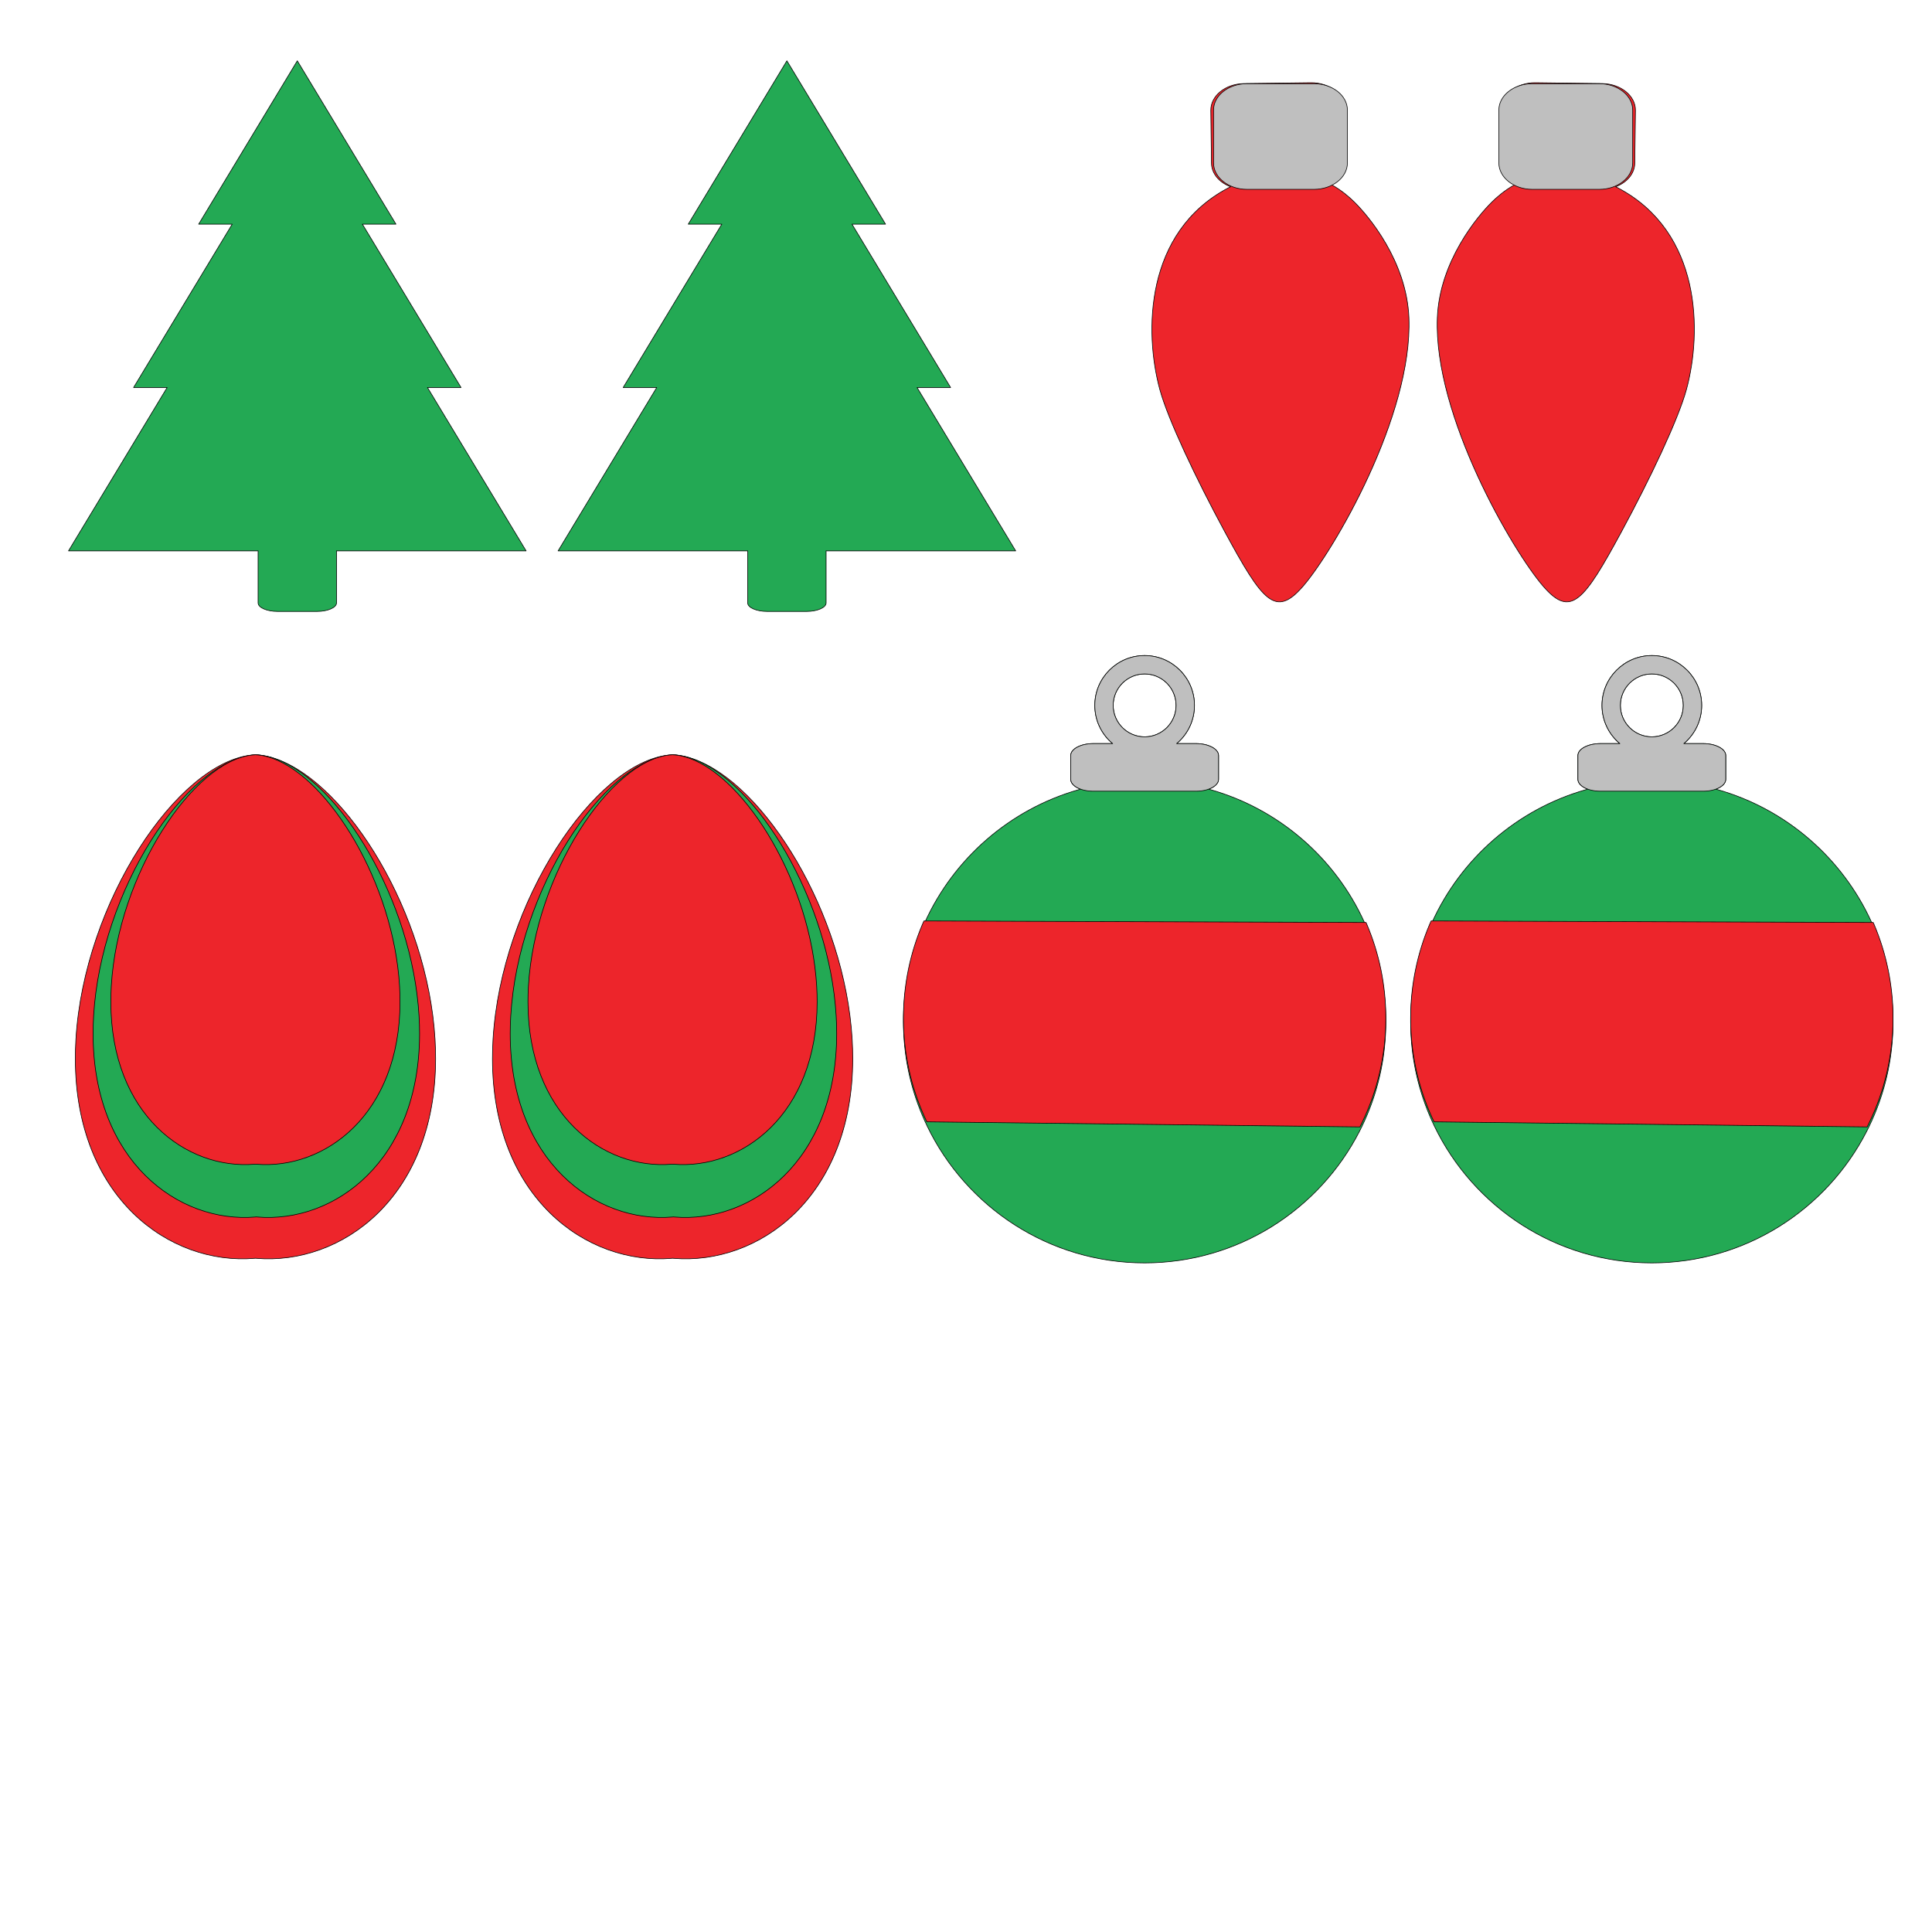 <?xml version="1.0" encoding="UTF-8"?> <!-- exported from Silhouette Studio® Business Edition V4.4.895ssbe --> <svg xmlns="http://www.w3.org/2000/svg" xmlns:xlink="http://www.w3.org/1999/xlink" version="1.1" width="304.8mm" height="304.8mm" viewBox="0 0 304.8 304.8"><defs><path id="path_4893de7ae40b9cb10c664993503df415" d="M 194.148 29.459 L 193.937 29.382 C 192.283 28.697 191.147 27.334 191.127 25.753 L 191.022 17.418 C 190.993 15.119 193.335 13.221 196.248 13.185 L 206.805 13.051 C 209.718 13.015 212.107 14.853 212.136 17.152 L 212.241 25.487 C 212.259 26.924 211.351 28.204 209.956 28.971 L 209.855 29.021 L 210.077 29.142 C 211.761 30.092 212.939 31.166 213.584 31.793 C 215.913 34.058 221.925 41.217 222.275 50.145 C 222.881 65.605 210.344 86.97 205.582 92.478 C 201.236 97.505 199.235 94.992 193.199 83.835 C 188.753 75.618 184.279 66.216 182.985 61.472 C 180.51 52.401 180.576 36.608 193.785 29.644 L 194.148 29.459 Z" fill-rule="evenodd" fill="#ED252B" fill-opacity="1" stroke="#000000" stroke-opacity="1" stroke-width="0.1" stroke-linecap="round" stroke-linejoin="round"></path><path id="path_884798194017183be39887a56d28934e" d="M 207.292 29.873 C 210.205 29.873 212.571 28.005 212.571 25.706 L 212.571 17.37 C 212.571 15.071 210.205 13.203 207.292 13.203 L 196.734 13.203 C 193.821 13.203 191.455 15.071 191.455 17.37 L 191.455 25.706 C 191.455 28.005 193.821 29.873 196.734 29.873 L 207.292 29.873 Z" fill-rule="evenodd" fill="#BFBFBF" fill-opacity="1" stroke="#000000" stroke-opacity="1" stroke-width="0.1" stroke-linecap="round" stroke-linejoin="round"></path><path id="path_c7603ad4938bad42fef1158960add4cf" d="M 254.888 29.459 L 255.099 29.382 C 256.753 28.697 257.889 27.334 257.909 25.753 L 258.014 17.418 C 258.043 15.119 255.701 13.221 252.788 13.185 L 242.231 13.051 C 239.318 13.015 236.929 14.853 236.9 17.152 L 236.795 25.487 C 236.777 26.924 237.685 28.204 239.08 28.971 L 239.181 29.021 L 238.959 29.142 C 237.275 30.092 236.097 31.166 235.452 31.793 C 233.123 34.058 227.111 41.217 226.761 50.145 C 226.155 65.605 238.692 86.97 243.454 92.478 C 247.8 97.505 249.801 94.992 255.837 83.835 C 260.283 75.618 264.757 66.216 266.051 61.472 C 268.526 52.401 268.46 36.608 255.251 29.644 L 254.888 29.459 Z" fill-rule="evenodd" fill="#ED252B" fill-opacity="1" stroke="#000000" stroke-opacity="1" stroke-width="0.1" stroke-linecap="round" stroke-linejoin="round"></path><path id="path_e7e5fb2cf23e1d78909b8a7c590dbf26" d="M 241.744 29.873 C 238.831 29.873 236.465 28.005 236.465 25.706 L 236.465 17.37 C 236.465 15.071 238.831 13.203 241.744 13.203 L 252.302 13.203 C 255.215 13.203 257.581 15.071 257.581 17.37 L 257.581 25.706 C 257.581 28.005 255.215 29.873 252.302 29.873 L 241.744 29.873 Z" fill-rule="evenodd" fill="#BFBFBF" fill-opacity="1" stroke="#000000" stroke-opacity="1" stroke-width="0.1" stroke-linecap="round" stroke-linejoin="round"></path><path id="path_f1ed06457362c1387cd07bd7ebb2bba4" d="M 40.734 86.909 L 16.101 86.909 L 10.807 86.909 L 26.369 61.136 L 21.074 61.136 L 36.637 35.364 L 31.342 35.364 L 46.904 9.591 L 62.467 35.364 L 57.172 35.364 L 72.735 61.136 L 67.44 61.136 L 83.002 86.909 L 77.707 86.909 L 53.075 86.909 L 53.075 86.91 C 53.086 86.956 53.091 87.001 53.091 87.048 L 53.091 95.117 C 53.091 95.859 51.705 96.462 49.998 96.462 L 43.811 96.462 C 42.104 96.462 40.718 95.859 40.718 95.117 L 40.718 87.048 C 40.718 87.001 40.723 86.956 40.734 86.91 L 40.734 86.909 Z" fill-rule="evenodd" fill="#23A954" fill-opacity="1" stroke="#000000" stroke-opacity="1" stroke-width="0.1" stroke-linecap="round" stroke-linejoin="round"></path><path id="path_a0ec0f9ac5e12ef2b201e5ac44e8f661" d="M 117.973 86.909 L 93.341 86.909 L 88.046 86.909 L 103.608 61.137 L 98.313 61.137 L 113.876 35.364 L 108.581 35.364 L 124.144 9.591 L 139.706 35.364 L 134.411 35.364 L 149.974 61.137 L 144.679 61.137 L 160.241 86.909 L 154.946 86.909 L 130.314 86.909 L 130.314 86.91 C 130.325 86.956 130.33 87.001 130.33 87.048 L 130.33 95.117 C 130.33 95.859 128.944 96.462 127.237 96.462 L 121.05 96.462 C 119.343 96.462 117.957 95.859 117.957 95.117 L 117.957 87.048 C 117.957 87.001 117.962 86.956 117.973 86.91 L 117.973 86.909 Z" fill-rule="evenodd" fill="#23A954" fill-opacity="1" stroke="#000000" stroke-opacity="1" stroke-width="0.1" stroke-linecap="round" stroke-linejoin="round"></path><path id="path_d8bdf76d30f87657523013089e1fd37c" d="M 43.67 119.771 C 54.842 123.759 67.454 144.038 68.633 163.985 C 68.694 165.024 68.724 166.041 68.723 167.035 C 68.698 188.925 53.864 199.628 40.46 198.521 L 40.304 198.506 L 40.147 198.521 C 26.743 199.628 11.909 188.925 11.885 167.035 C 11.884 166.041 11.913 165.024 11.975 163.985 C 13.255 142.319 28.025 120.261 39.786 119.113 L 40.188 119.085 L 40.189 119.075 L 40.264 119.075 L 40.304 119.077 L 40.343 119.075 L 40.419 119.075 L 40.419 119.085 L 40.822 119.113 C 41.755 119.204 42.707 119.427 43.67 119.771 Z" fill-rule="evenodd" fill="#ED252B" fill-opacity="1" stroke="#000000" stroke-opacity="1" stroke-width="0.1" stroke-linecap="round" stroke-linejoin="round"></path><path id="path_e52188ba0419e0ace98d6ebf17a69975" d="M 43.489 119.714 C 53.612 123.375 65.041 141.989 66.109 160.299 C 66.165 161.253 66.192 162.186 66.191 163.098 C 66.169 183.192 52.726 193.016 40.58 192.001 L 40.438 191.987 L 40.296 192.001 C 28.149 193.016 14.707 183.192 14.685 163.098 C 14.684 162.186 14.711 161.253 14.766 160.299 C 15.927 140.411 29.311 120.163 39.969 119.11 L 40.333 119.085 L 40.334 119.075 L 40.402 119.075 L 40.438 119.077 L 40.474 119.075 L 40.542 119.075 L 40.542 119.085 L 40.907 119.11 C 41.753 119.194 42.616 119.398 43.489 119.714 Z" fill-rule="evenodd" fill="#23A954" fill-opacity="1" stroke="#000000" stroke-opacity="1" stroke-width="0.1" stroke-linecap="round" stroke-linejoin="round"></path><path id="path_166cd94ed8071aa6464453d8977bd9d4" d="M 42.998 119.641 C 51.965 122.884 62.088 139.371 63.035 155.589 C 63.084 156.435 63.108 157.261 63.107 158.069 C 63.087 175.867 51.18 184.569 40.422 183.669 L 40.296 183.657 L 40.17 183.669 C 29.411 184.569 17.505 175.867 17.485 158.069 C 17.484 157.261 17.508 156.434 17.557 155.589 C 18.585 137.973 30.44 120.039 39.88 119.106 L 40.203 119.084 L 40.203 119.075 L 40.264 119.075 L 40.296 119.077 L 40.328 119.075 L 40.388 119.075 L 40.388 119.084 L 40.712 119.106 C 41.461 119.18 42.225 119.361 42.998 119.641 Z" fill-rule="evenodd" fill="#ED252B" fill-opacity="1" stroke="#000000" stroke-opacity="1" stroke-width="0.1" stroke-linecap="round" stroke-linejoin="round"></path><path id="path_b1e7d812be38fe42b56642e5b50cd8dc" d="M 109.479 119.771 C 120.65 123.759 133.263 144.038 134.441 163.985 C 134.503 165.024 134.532 166.041 134.531 167.035 C 134.507 188.925 119.673 199.628 106.269 198.521 L 106.112 198.506 L 105.956 198.521 C 92.552 199.628 77.718 188.925 77.693 167.035 C 77.692 166.041 77.722 165.024 77.783 163.985 C 79.064 142.319 93.834 120.261 105.594 119.113 L 105.997 119.085 L 105.997 119.075 L 106.073 119.075 L 106.112 119.077 L 106.152 119.075 L 106.228 119.075 L 106.228 119.085 L 106.63 119.113 C 107.564 119.204 108.516 119.427 109.479 119.771 Z" fill-rule="evenodd" fill="#ED252B" fill-opacity="1" stroke="#000000" stroke-opacity="1" stroke-width="0.1" stroke-linecap="round" stroke-linejoin="round"></path><path id="path_65d20c8b7d24ae10c1c2d63a8fede24a" d="M 109.297 119.714 C 119.421 123.375 130.85 141.989 131.918 160.299 C 131.974 161.253 132 162.186 131.999 163.098 C 131.977 183.192 118.535 193.016 106.388 192.001 L 106.246 191.987 L 106.104 192.001 C 93.958 193.016 80.516 183.192 80.494 163.098 C 80.493 162.186 80.519 161.253 80.575 160.299 C 81.735 140.411 95.12 120.163 105.777 119.11 L 106.142 119.085 L 106.142 119.075 L 106.21 119.075 L 106.246 119.077 L 106.282 119.075 L 106.351 119.075 L 106.351 119.085 L 106.716 119.11 C 107.562 119.194 108.425 119.398 109.297 119.714 Z" fill-rule="evenodd" fill="#23A954" fill-opacity="1" stroke="#000000" stroke-opacity="1" stroke-width="0.1" stroke-linecap="round" stroke-linejoin="round"></path><path id="path_59a8f7471345395e5acbb73ac11fdfc0" d="M 108.807 119.641 C 117.774 122.884 127.897 139.371 128.843 155.589 C 128.893 156.435 128.916 157.261 128.915 158.069 C 128.896 175.867 116.989 184.569 106.23 183.669 L 106.104 183.657 L 105.979 183.669 C 95.22 184.569 83.313 175.867 83.294 158.069 C 83.293 157.261 83.316 156.434 83.366 155.589 C 84.393 137.973 96.249 120.039 105.689 119.106 L 106.012 119.084 L 106.012 119.075 L 106.073 119.075 L 106.104 119.077 L 106.136 119.075 L 106.197 119.075 L 106.197 119.084 L 106.52 119.106 C 107.269 119.18 108.034 119.361 108.807 119.641 Z" fill-rule="evenodd" fill="#ED252B" fill-opacity="1" stroke="#000000" stroke-opacity="1" stroke-width="0.1" stroke-linecap="round" stroke-linejoin="round"></path><path id="path_d103070d2b2e65526dd78a21fd8d9d2a" d="M 218.575 163.276 L 218.57 163.39 L 218.549 163.686 L 218.522 164.116 L 218.505 164.311 L 218.493 164.478 L 218.467 164.739 L 218.436 165.078 L 218.406 165.342 L 218.385 165.557 L 218.357 165.77 L 218.327 166.033 L 218.28 166.372 L 218.247 166.627 L 218.221 166.789 L 218.194 166.981 L 218.124 167.403 L 218.079 167.687 L 218.059 167.797 L 218.038 167.922 L 217.935 168.46 L 217.883 168.738 L 217.871 168.793 L 217.859 168.854 L 217.662 169.758 L 217.658 169.778 L 217.653 169.799 L 217.434 170.694 L 217.418 170.753 L 217.404 170.808 L 217.329 171.08 L 217.188 171.601 L 217.152 171.721 L 217.123 171.827 L 217.04 172.099 L 216.921 172.499 L 216.862 172.679 L 216.815 172.833 L 216.734 173.074 L 216.632 173.388 L 216.547 173.63 L 216.48 173.828 L 216.407 174.025 L 216.322 174.267 L 216.205 174.574 L 216.118 174.811 L 216.058 174.96 L 215.991 175.135 L 215.834 175.52 L 215.73 175.78 L 215.687 175.879 L 215.64 175.994 L 215.425 176.485 L 215.316 176.737 L 215.293 176.787 L 215.269 176.842 L 214.885 177.663 L 214.878 177.679 L 214.548 178.343 L 214.467 178.505 C 208.159 190.81 195.345 199.242 180.582 199.242 C 165.491 199.242 152.436 190.431 146.286 177.679 L 145.952 176.963 L 145.895 176.842 L 145.892 176.835 L 145.524 175.994 L 145.512 175.965 L 145.501 175.941 L 145.395 175.679 L 145.173 175.135 L 145.151 175.08 L 145.13 175.027 L 145.016 174.724 L 144.842 174.267 L 144.812 174.18 L 144.782 174.102 L 144.677 173.799 L 144.532 173.388 L 144.494 173.272 L 144.458 173.166 L 144.364 172.87 L 144.243 172.499 L 144.2 172.353 L 144.157 172.22 L 144.076 171.938 L 143.976 171.601 L 143.928 171.423 L 143.881 171.262 L 143.813 171.001 L 143.73 170.694 L 143.678 170.482 L 143.629 170.294 L 143.574 170.055 L 143.506 169.778 L 143.453 169.533 L 143.403 169.317 L 143.358 169.1 L 143.305 168.854 L 143.251 168.575 L 143.201 168.331 L 143.167 168.137 L 143.126 167.922 L 143.073 167.606 L 143.026 167.335 L 143.001 167.167 L 142.97 166.981 L 142.92 166.626 L 142.876 166.33 L 142.859 166.189 L 142.837 166.033 L 142.791 165.636 L 142.753 165.318 L 142.742 165.203 L 142.727 165.078 L 142.688 164.633 L 142.656 164.297 L 142.65 164.209 L 142.642 164.116 L 142.61 163.61 L 142.587 163.269 L 142.584 163.21 L 142.58 163.147 L 142.557 162.538 L 142.545 162.233 L 142.544 162.204 L 142.543 162.172 C 142.535 161.846 142.531 161.519 142.531 161.191 C 142.531 159.879 142.597 158.582 142.727 157.304 L 142.739 157.205 L 142.837 156.348 C 142.958 155.397 143.114 154.456 143.305 153.528 L 143.377 153.197 L 143.506 152.603 C 143.577 152.297 143.652 151.992 143.73 151.688 L 143.786 151.48 L 143.976 150.781 C 144.061 150.48 144.15 150.18 144.243 149.883 L 144.337 149.594 L 144.532 148.994 L 144.65 148.661 L 144.842 148.115 L 145.115 147.397 L 145.173 147.246 L 145.237 147.09 L 145.524 146.388 L 145.62 146.168 L 145.895 145.54 C 150.471 135.428 159.341 127.665 170.172 124.585 L 170.483 124.5 L 170.216 124.395 C 169.425 124.05 168.921 123.529 168.921 122.946 L 168.921 119.191 C 168.921 118.155 170.515 117.313 172.478 117.313 L 175.54 117.313 L 175.297 117.103 C 173.714 115.664 172.72 113.589 172.72 111.285 C 172.72 106.947 176.244 103.423 180.582 103.423 C 184.92 103.423 188.444 106.947 188.444 111.285 C 188.444 113.589 187.45 115.664 185.867 117.103 L 185.624 117.313 L 188.686 117.313 C 190.649 117.313 192.243 118.155 192.243 119.191 L 192.243 122.946 C 192.243 123.529 191.739 124.05 190.948 124.395 L 190.681 124.5 L 190.992 124.585 C 201.822 127.665 210.693 135.428 215.269 145.54 L 215.509 146.089 L 215.64 146.388 C 217.567 150.939 218.633 155.942 218.633 161.191 L 218.633 161.21 L 218.621 162.172 L 218.618 162.236 L 218.617 162.294 L 218.605 162.587 L 218.583 163.147 L 218.575 163.276 Z M 175.62 111.285 C 175.62 114.023 177.844 116.247 180.582 116.247 C 183.32 116.247 185.544 114.023 185.544 111.285 C 185.544 108.547 183.32 106.323 180.582 106.323 C 177.844 106.323 175.62 108.547 175.62 111.285 Z" fill-rule="evenodd" fill="#23A954" fill-opacity="1" stroke="#000000" stroke-opacity="1" stroke-width="0.1" stroke-linecap="round" stroke-linejoin="round"></path><path id="path_353b28b277347a0d9fac71a0383c83e2" d="M 185.624 117.313 L 188.686 117.313 C 190.649 117.313 192.243 118.155 192.243 119.191 L 192.243 122.946 C 192.243 123.982 190.649 124.824 188.686 124.824 L 172.477 124.824 C 170.515 124.824 168.921 123.982 168.921 122.946 L 168.921 119.191 C 168.921 118.155 170.515 117.313 172.477 117.313 L 175.54 117.313 L 175.297 117.103 C 173.714 115.664 172.72 113.589 172.72 111.285 C 172.72 106.947 176.244 103.423 180.582 103.423 C 184.92 103.423 188.444 106.947 188.444 111.285 C 188.444 113.589 187.45 115.664 185.867 117.103 L 185.624 117.313 Z M 175.62 111.285 C 175.62 114.023 177.844 116.247 180.582 116.247 C 183.32 116.247 185.544 114.023 185.544 111.285 C 185.544 108.547 183.32 106.323 180.582 106.323 C 177.844 106.323 175.62 108.547 175.62 111.285 Z" fill-rule="evenodd" fill="#BFBFBF" fill-opacity="1" stroke="#000000" stroke-opacity="1" stroke-width="0.1" stroke-linecap="round" stroke-linejoin="round"></path><path id="path_ccfaa5a4f0eac46fe5f1b5ff6225e96f" d="M 218.633 160.636 C 218.633 166.541 217.284 172.134 214.878 177.124 L 214.548 177.788 L 146.221 176.984 L 145.895 176.287 C 143.734 171.512 142.531 166.213 142.531 160.636 C 142.531 155.387 143.597 150.384 145.524 145.832 L 145.761 145.292 L 182.401 145.419 C 183.486 145.423 212.099 145.522 212.913 145.525 L 215.509 145.534 L 215.64 145.832 C 217.567 150.384 218.633 155.387 218.633 160.636 Z" fill-rule="evenodd" fill="#ED252B" fill-opacity="1" stroke="#000000" stroke-opacity="1" stroke-width="0.1" stroke-linecap="round" stroke-linejoin="round"></path><path id="path_3927c8cdd59f1c319b234a73662305fc" d="M 298.593 163.276 L 298.588 163.39 L 298.567 163.686 L 298.539 164.116 L 298.522 164.311 L 298.51 164.478 L 298.484 164.739 L 298.454 165.078 L 298.424 165.342 L 298.402 165.557 L 298.375 165.77 L 298.344 166.033 L 298.297 166.372 L 298.264 166.627 L 298.239 166.789 L 298.212 166.981 L 298.142 167.403 L 298.097 167.687 L 298.076 167.797 L 298.056 167.922 L 297.952 168.46 L 297.9 168.738 L 297.888 168.793 L 297.877 168.854 L 297.68 169.758 L 297.675 169.778 L 297.67 169.799 L 297.451 170.694 L 297.435 170.753 L 297.422 170.808 L 297.347 171.08 L 297.206 171.601 L 297.17 171.721 L 297.141 171.826 L 297.057 172.099 L 296.938 172.499 L 296.88 172.679 L 296.832 172.833 L 296.751 173.074 L 296.649 173.388 L 296.564 173.63 L 296.497 173.828 L 296.425 174.025 L 296.339 174.267 L 296.222 174.574 L 296.135 174.811 L 296.076 174.96 L 296.009 175.135 L 295.851 175.52 L 295.747 175.78 L 295.705 175.879 L 295.658 175.994 L 295.443 176.485 L 295.334 176.737 L 295.31 176.787 L 295.286 176.842 L 294.903 177.663 L 294.895 177.679 L 294.565 178.343 L 294.484 178.505 C 288.177 190.81 275.362 199.242 260.599 199.242 C 245.509 199.242 232.454 190.431 226.304 177.679 L 225.969 176.963 L 225.913 176.842 L 225.91 176.835 L 225.541 175.994 L 225.53 175.965 L 225.519 175.941 L 225.412 175.679 L 225.19 175.135 L 225.169 175.08 L 225.148 175.027 L 225.034 174.724 L 224.859 174.267 L 224.829 174.18 L 224.8 174.102 L 224.695 173.799 L 224.549 173.388 L 224.512 173.272 L 224.475 173.166 L 224.381 172.87 L 224.261 172.499 L 224.217 172.353 L 224.175 172.219 L 224.094 171.938 L 223.993 171.601 L 223.945 171.423 L 223.899 171.262 L 223.831 171.001 L 223.748 170.694 L 223.696 170.482 L 223.647 170.294 L 223.591 170.055 L 223.524 169.778 L 223.47 169.534 L 223.42 169.317 L 223.376 169.1 L 223.322 168.854 L 223.269 168.575 L 223.219 168.331 L 223.185 168.137 L 223.143 167.922 L 223.091 167.605 L 223.043 167.335 L 223.018 167.167 L 222.987 166.981 L 222.938 166.626 L 222.893 166.33 L 222.876 166.189 L 222.854 166.033 L 222.809 165.636 L 222.77 165.318 L 222.759 165.203 L 222.745 165.078 L 222.705 164.633 L 222.674 164.297 L 222.668 164.209 L 222.66 164.116 L 222.627 163.61 L 222.604 163.269 L 222.602 163.21 L 222.598 163.147 L 222.575 162.538 L 222.562 162.233 L 222.562 162.204 L 222.561 162.172 C 222.553 161.846 222.548 161.519 222.548 161.191 C 222.548 159.879 222.615 158.582 222.745 157.304 L 222.756 157.205 L 222.854 156.348 C 222.976 155.397 223.132 154.456 223.322 153.528 L 223.394 153.197 L 223.524 152.603 C 223.595 152.297 223.669 151.992 223.748 151.688 L 223.804 151.48 L 223.993 150.781 C 224.079 150.48 224.168 150.18 224.261 149.883 L 224.355 149.594 L 224.549 148.994 L 224.667 148.661 L 224.859 148.115 L 225.133 147.397 L 225.19 147.246 L 225.254 147.09 L 225.541 146.388 L 225.637 146.168 L 225.913 145.54 C 230.489 135.428 239.359 127.665 250.189 124.585 L 250.501 124.5 L 250.233 124.395 C 249.443 124.05 248.938 123.529 248.938 122.946 L 248.938 119.191 C 248.938 118.155 250.532 117.313 252.495 117.313 L 255.557 117.313 L 255.315 117.103 C 253.732 115.664 252.737 113.589 252.737 111.285 C 252.737 106.947 256.261 103.423 260.599 103.423 C 264.938 103.423 268.462 106.947 268.462 111.285 C 268.462 113.589 267.467 115.664 265.884 117.103 L 265.642 117.313 L 268.704 117.313 C 270.666 117.313 272.261 118.155 272.261 119.191 L 272.261 122.946 C 272.261 123.529 271.756 124.05 270.966 124.395 L 270.698 124.5 L 271.01 124.585 C 281.84 127.665 290.71 135.428 295.286 145.54 L 295.527 146.089 L 295.658 146.388 C 297.585 150.939 298.651 155.942 298.651 161.191 L 298.65 161.21 L 298.638 162.172 L 298.636 162.236 L 298.635 162.294 L 298.622 162.587 L 298.601 163.147 L 298.593 163.276 Z M 255.637 111.285 C 255.637 114.023 257.862 116.247 260.599 116.247 C 263.337 116.247 265.561 114.023 265.561 111.285 C 265.561 108.547 263.337 106.323 260.599 106.323 C 257.862 106.323 255.637 108.547 255.637 111.285 Z" fill-rule="evenodd" fill="#23A954" fill-opacity="1" stroke="#000000" stroke-opacity="1" stroke-width="0.1" stroke-linecap="round" stroke-linejoin="round"></path><path id="path_b3be4ea814e1424ca595742a6bab0107" d="M 265.642 117.313 L 268.704 117.313 C 270.666 117.313 272.26 118.155 272.26 119.191 L 272.26 122.946 C 272.26 123.982 270.666 124.824 268.704 124.824 L 252.495 124.824 C 250.532 124.824 248.938 123.982 248.938 122.946 L 248.938 119.191 C 248.938 118.155 250.532 117.313 252.495 117.313 L 255.557 117.313 L 255.315 117.103 C 253.732 115.664 252.737 113.589 252.737 111.285 C 252.737 106.947 256.261 103.423 260.599 103.423 C 264.938 103.423 268.462 106.947 268.462 111.285 C 268.462 113.589 267.467 115.664 265.884 117.103 L 265.642 117.313 Z M 255.637 111.285 C 255.637 114.023 257.861 116.247 260.599 116.247 C 263.337 116.247 265.561 114.023 265.561 111.285 C 265.561 108.547 263.337 106.323 260.599 106.323 C 257.861 106.323 255.637 108.547 255.637 111.285 Z" fill-rule="evenodd" fill="#BFBFBF" fill-opacity="1" stroke="#000000" stroke-opacity="1" stroke-width="0.1" stroke-linecap="round" stroke-linejoin="round"></path><path id="path_bf5d72da3d836792261bb261232bdae6" d="M 298.651 160.636 C 298.651 166.541 297.301 172.134 294.895 177.124 L 294.565 177.788 L 226.238 176.984 L 225.912 176.287 C 223.752 171.512 222.548 166.213 222.548 160.636 C 222.548 155.387 223.614 150.384 225.541 145.832 L 225.778 145.292 L 262.419 145.419 C 263.504 145.423 292.116 145.522 292.93 145.525 L 295.527 145.534 L 295.658 145.832 C 297.585 150.384 298.651 155.387 298.651 160.636 Z" fill-rule="evenodd" fill="#ED252B" fill-opacity="1" stroke="#000000" stroke-opacity="1" stroke-width="0.1" stroke-linecap="round" stroke-linejoin="round"></path></defs><g><g><g><use xlink:href="#path_4893de7ae40b9cb10c664993503df415"></use></g><g><use xlink:href="#path_884798194017183be39887a56d28934e"></use></g></g><g><g><use xlink:href="#path_c7603ad4938bad42fef1158960add4cf"></use></g><g><use xlink:href="#path_e7e5fb2cf23e1d78909b8a7c590dbf26"></use></g></g></g><g><g><use xlink:href="#path_f1ed06457362c1387cd07bd7ebb2bba4"></use></g><g><use xlink:href="#path_a0ec0f9ac5e12ef2b201e5ac44e8f661"></use></g></g><g><g><g><use xlink:href="#path_d8bdf76d30f87657523013089e1fd37c"></use></g><g><use xlink:href="#path_e52188ba0419e0ace98d6ebf17a69975"></use></g><g><use xlink:href="#path_166cd94ed8071aa6464453d8977bd9d4"></use></g></g><g><g><use xlink:href="#path_b1e7d812be38fe42b56642e5b50cd8dc"></use></g><g><use xlink:href="#path_65d20c8b7d24ae10c1c2d63a8fede24a"></use></g><g><use xlink:href="#path_59a8f7471345395e5acbb73ac11fdfc0"></use></g></g></g><g><g><g><use xlink:href="#path_d103070d2b2e65526dd78a21fd8d9d2a"></use></g><g><use xlink:href="#path_353b28b277347a0d9fac71a0383c83e2"></use></g><g><use xlink:href="#path_ccfaa5a4f0eac46fe5f1b5ff6225e96f"></use></g></g><g><g><use xlink:href="#path_3927c8cdd59f1c319b234a73662305fc"></use></g><g><use xlink:href="#path_b3be4ea814e1424ca595742a6bab0107"></use></g><g><use xlink:href="#path_bf5d72da3d836792261bb261232bdae6"></use></g></g></g></svg> 